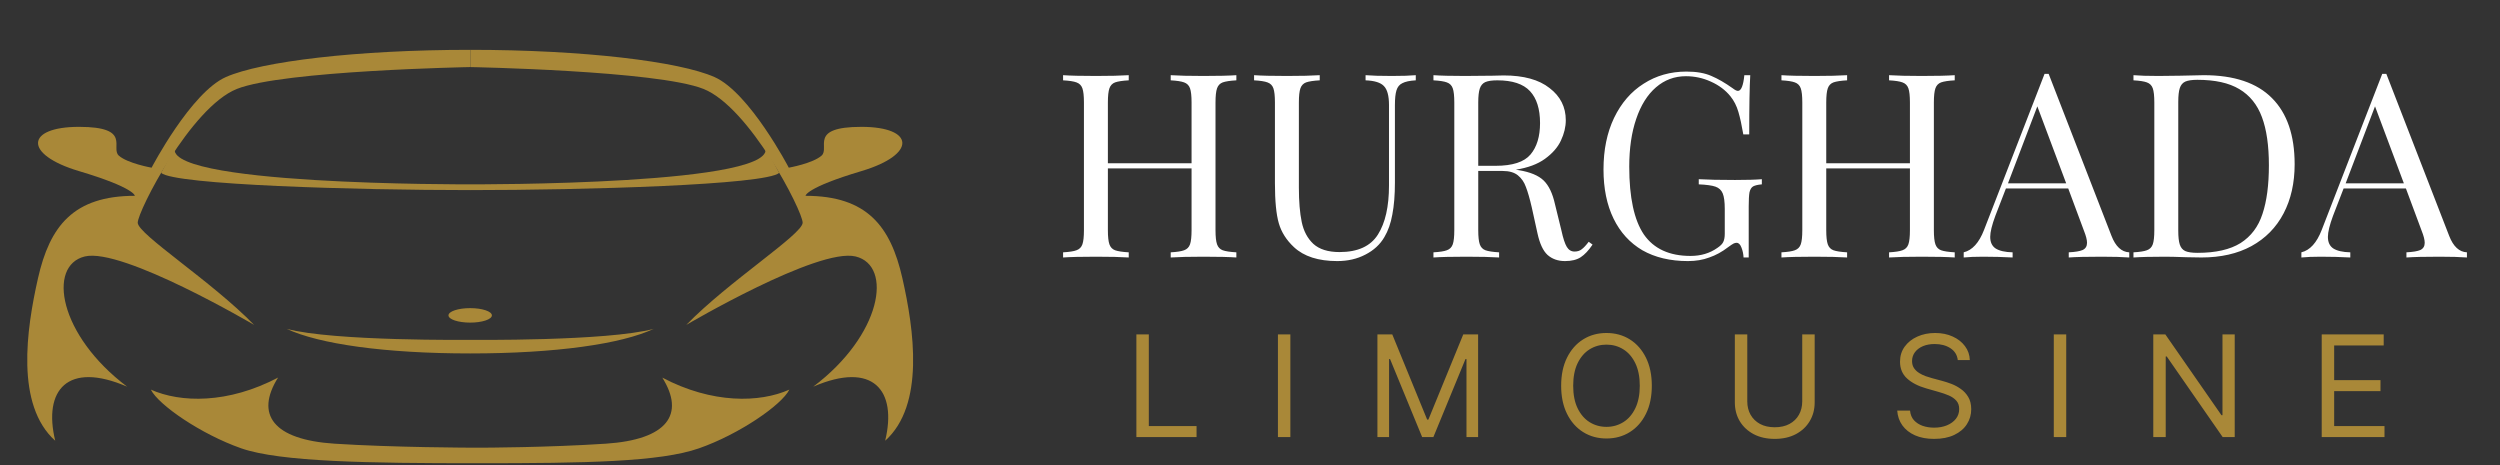 <svg width="301" height="56" viewBox="0 0 301 56" fill="none" xmlns="http://www.w3.org/2000/svg">
<rect x="0" y="0" width="301" height="56" fill="#333333" stroke="none"/>
<path d="M56.611 6C42.921 6 31.436 7.403 27.204 9.273C22.973 11.143 18.251 20.189 18.251 20.189C18.251 20.189 15.352 19.672 14.305 18.737C13.259 17.802 15.931 15.273 9.51 15.273C3.09 15.273 2.783 18.596 9.51 20.6C16.238 22.605 16.238 23.576 16.238 23.576C8.815 23.576 5.989 27.259 4.576 33.493C3.178 39.656 1.853 48.774 6.648 53.066C5.177 46.974 8.12 43.446 15.308 46.556C7.073 40.358 5.682 31.984 10.206 30.879C14.73 29.774 30.594 39.118 30.594 39.118C25.52 33.89 16.582 28.201 16.582 26.813C16.582 25.424 22.966 12.914 28.529 10.704C34.093 8.494 56.603 8.076 56.603 8.076V6H56.611Z" fill="#A98838"/>
<path d="M56.611 6C70.301 6 81.787 7.403 86.018 9.273C90.249 11.143 94.971 20.189 94.971 20.189C94.971 20.189 97.87 19.672 98.917 18.737C99.963 17.802 97.292 15.273 103.712 15.273C110.132 15.273 110.439 18.596 103.712 20.6C96.984 22.605 96.984 23.576 96.984 23.576C104.407 23.576 107.233 27.259 108.646 33.493C110.044 39.656 111.369 48.774 106.574 53.066C108.045 46.974 105.103 43.446 97.914 46.556C106.149 40.358 107.54 31.984 103.016 30.879C98.492 29.774 82.629 39.118 82.629 39.118C87.702 33.89 96.64 28.201 96.64 26.813C96.64 25.424 90.257 12.914 84.693 10.704C79.129 8.494 56.619 8.076 56.619 8.076V6H56.611Z" fill="#A98838"/>
<path d="M92.022 17.504C95.038 22.357 56.605 22.194 56.605 22.194C56.605 22.194 18.172 22.357 21.188 17.504L19.395 20.813C21.02 22.265 42.915 22.888 56.605 22.888C70.294 22.888 92.19 22.272 93.815 20.813L92.022 17.504Z" fill="#A98838"/>
<path d="M78.713 39.593C73.084 41.101 56.612 40.917 56.612 40.917C56.612 40.917 40.141 41.101 34.512 39.593C38.399 41.413 46.291 42.554 56.612 42.554C66.934 42.554 74.826 41.413 78.713 39.593Z" fill="#A98838"/>
<path d="M79.737 45.458C82.519 49.886 80.359 52.932 72.929 53.421C65.901 53.881 58.303 53.903 57.505 53.903C56.538 53.903 47.314 53.874 40.287 53.421C32.864 52.939 30.697 49.893 33.479 45.458C27.447 48.639 21.722 48.504 18.164 46.91C19.072 48.752 24.196 52.273 29.028 53.973C33.735 55.624 44.555 55.773 57.424 55.773C57.424 55.773 57.461 55.773 57.475 55.773C57.512 55.773 57.549 55.773 57.585 55.773C70.44 55.773 79.466 55.624 84.173 53.973C89.005 52.28 94.129 48.752 95.037 46.91C91.479 48.504 85.755 48.639 79.722 45.458H79.737Z" fill="#A98838"/>
<path d="M56.609 38.842C58.053 38.842 59.223 38.452 59.223 37.971C59.223 37.489 58.053 37.099 56.609 37.099C55.166 37.099 53.996 37.489 53.996 37.971C53.996 38.452 55.166 38.842 56.609 38.842Z" fill="#A98838"/>
<path d="M148.858 9.672C148.114 9.713 147.566 9.796 147.215 9.92C146.884 10.044 146.657 10.282 146.533 10.633C146.409 10.984 146.347 11.553 146.347 12.338V27.714C146.347 28.499 146.409 29.068 146.533 29.419C146.657 29.77 146.884 30.008 147.215 30.132C147.566 30.256 148.114 30.339 148.858 30.38V31C147.99 30.938 146.667 30.907 144.89 30.907C143.216 30.907 141.903 30.938 140.953 31V30.38C141.697 30.339 142.234 30.256 142.565 30.132C142.916 30.008 143.154 29.77 143.278 29.419C143.402 29.068 143.464 28.499 143.464 27.714V20.274H133.389V27.714C133.389 28.499 133.451 29.068 133.575 29.419C133.699 29.77 133.926 30.008 134.257 30.132C134.608 30.256 135.156 30.339 135.9 30.38V31C134.949 30.938 133.637 30.907 131.963 30.907C130.185 30.907 128.863 30.938 127.995 31V30.38C128.739 30.339 129.276 30.256 129.607 30.132C129.958 30.008 130.196 29.77 130.32 29.419C130.444 29.068 130.506 28.499 130.506 27.714V12.338C130.506 11.553 130.444 10.984 130.32 10.633C130.196 10.282 129.958 10.044 129.607 9.92C129.276 9.796 128.739 9.713 127.995 9.672V9.052C128.863 9.114 130.185 9.145 131.963 9.145C133.616 9.145 134.928 9.114 135.9 9.052V9.672C135.156 9.713 134.608 9.796 134.257 9.92C133.926 10.044 133.699 10.282 133.575 10.633C133.451 10.984 133.389 11.553 133.389 12.338V19.654H143.464V12.338C143.464 11.553 143.402 10.984 143.278 10.633C143.154 10.282 142.916 10.044 142.565 9.92C142.234 9.796 141.697 9.713 140.953 9.672V9.052C141.903 9.114 143.216 9.145 144.89 9.145C146.667 9.145 147.99 9.114 148.858 9.052V9.672ZM170.459 9.672C169.736 9.713 169.199 9.827 168.847 10.013C168.496 10.178 168.258 10.468 168.134 10.881C168.01 11.274 167.948 11.863 167.948 12.648V21.979C167.948 23.467 167.845 24.748 167.638 25.823C167.452 26.877 167.132 27.786 166.677 28.551C166.161 29.44 165.396 30.142 164.383 30.659C163.391 31.176 162.265 31.434 161.004 31.434C158.731 31.434 156.995 30.876 155.796 29.76C154.887 28.913 154.277 27.952 153.967 26.877C153.657 25.802 153.502 24.201 153.502 22.072V12.338C153.502 11.553 153.44 10.984 153.316 10.633C153.192 10.282 152.955 10.044 152.603 9.92C152.273 9.796 151.735 9.713 150.991 9.672V9.052C151.859 9.114 153.182 9.145 154.959 9.145C156.633 9.145 157.946 9.114 158.896 9.052V9.672C158.152 9.713 157.605 9.796 157.253 9.92C156.923 10.044 156.695 10.282 156.571 10.633C156.447 10.984 156.385 11.553 156.385 12.338V22.599C156.385 24.252 156.499 25.627 156.726 26.722C156.954 27.817 157.419 28.696 158.121 29.357C158.845 30.018 159.899 30.349 161.283 30.349C163.474 30.349 165.014 29.646 165.902 28.241C166.791 26.836 167.235 24.862 167.235 22.32V12.648C167.235 11.532 167.029 10.767 166.615 10.354C166.223 9.941 165.489 9.713 164.414 9.672V9.052C165.158 9.114 166.212 9.145 167.576 9.145C168.816 9.145 169.777 9.114 170.459 9.052V9.672ZM191.745 29.45C191.27 30.153 190.795 30.659 190.319 30.969C189.844 31.279 189.214 31.434 188.428 31.434C187.581 31.434 186.878 31.186 186.32 30.69C185.783 30.194 185.38 29.326 185.111 28.086L184.429 24.986C184.181 23.911 183.944 23.085 183.716 22.506C183.51 21.927 183.189 21.462 182.755 21.111C182.321 20.76 181.712 20.584 180.926 20.584H177.981V27.714C177.981 28.499 178.043 29.068 178.167 29.419C178.291 29.77 178.519 30.008 178.849 30.132C179.201 30.256 179.748 30.339 180.492 30.38V31C179.542 30.938 178.229 30.907 176.555 30.907C174.778 30.907 173.455 30.938 172.587 31V30.38C173.331 30.339 173.869 30.256 174.199 30.132C174.551 30.008 174.788 29.77 174.912 29.419C175.036 29.068 175.098 28.499 175.098 27.714V12.338C175.098 11.553 175.036 10.984 174.912 10.633C174.788 10.282 174.551 10.044 174.199 9.92C173.869 9.796 173.331 9.713 172.587 9.672V9.052C173.455 9.114 174.716 9.145 176.369 9.145L179.717 9.114C180.11 9.093 180.554 9.083 181.05 9.083C183.448 9.083 185.287 9.589 186.568 10.602C187.87 11.594 188.521 12.886 188.521 14.477C188.521 15.283 188.325 16.099 187.932 16.926C187.56 17.732 186.92 18.466 186.01 19.127C185.122 19.768 183.954 20.202 182.507 20.429L182.879 20.491C184.243 20.718 185.235 21.132 185.855 21.731C186.475 22.33 186.93 23.281 187.219 24.583L187.994 27.745C188.201 28.696 188.418 29.357 188.645 29.729C188.873 30.101 189.183 30.287 189.575 30.287C189.927 30.287 190.216 30.194 190.443 30.008C190.691 29.822 190.97 29.522 191.28 29.109L191.745 29.45ZM180.275 9.672C179.635 9.672 179.149 9.744 178.818 9.889C178.508 10.034 178.291 10.292 178.167 10.664C178.043 11.036 177.981 11.594 177.981 12.338V19.964H180.058C182.104 19.964 183.51 19.509 184.274 18.6C185.039 17.691 185.421 16.43 185.421 14.818C185.421 13.123 185.018 11.842 184.212 10.974C183.406 10.106 182.094 9.672 180.275 9.672ZM203.043 8.618C204.262 8.618 205.265 8.794 206.05 9.145C206.835 9.476 207.693 9.972 208.623 10.633C208.892 10.84 209.098 10.943 209.243 10.943C209.636 10.943 209.894 10.313 210.018 9.052H210.731C210.648 10.395 210.607 12.772 210.607 16.182H209.894C209.708 15.087 209.512 14.188 209.305 13.485C209.098 12.762 208.778 12.131 208.344 11.594C207.745 10.85 206.959 10.261 205.988 9.827C205.037 9.393 204.035 9.176 202.981 9.176C201.617 9.176 200.418 9.62 199.385 10.509C198.352 11.398 197.556 12.669 196.998 14.322C196.44 15.955 196.161 17.866 196.161 20.057C196.161 23.777 196.75 26.505 197.928 28.241C199.127 29.956 200.997 30.814 203.539 30.814C204.779 30.814 205.854 30.494 206.763 29.853C207.135 29.605 207.373 29.367 207.476 29.14C207.6 28.892 207.662 28.561 207.662 28.148V25.172C207.662 24.304 207.579 23.674 207.414 23.281C207.249 22.888 206.959 22.62 206.546 22.475C206.133 22.33 205.461 22.237 204.531 22.196V21.576C205.606 21.638 207.063 21.669 208.902 21.669C210.307 21.669 211.382 21.638 212.126 21.576V22.196C211.651 22.237 211.299 22.32 211.072 22.444C210.865 22.568 210.721 22.806 210.638 23.157C210.576 23.508 210.545 24.077 210.545 24.862V31H209.925C209.904 30.587 209.822 30.194 209.677 29.822C209.532 29.429 209.336 29.233 209.088 29.233C208.964 29.233 208.84 29.264 208.716 29.326C208.592 29.388 208.375 29.533 208.065 29.76C207.342 30.318 206.587 30.731 205.802 31C205.037 31.289 204.18 31.434 203.229 31.434C201.1 31.434 199.271 31 197.742 30.132C196.233 29.243 195.076 27.972 194.27 26.319C193.464 24.666 193.061 22.692 193.061 20.398C193.061 18.042 193.485 15.975 194.332 14.198C195.2 12.4 196.388 11.026 197.897 10.075C199.406 9.104 201.121 8.618 203.043 8.618ZM235.349 9.672C234.605 9.713 234.057 9.796 233.706 9.92C233.375 10.044 233.148 10.282 233.024 10.633C232.9 10.984 232.838 11.553 232.838 12.338V27.714C232.838 28.499 232.9 29.068 233.024 29.419C233.148 29.77 233.375 30.008 233.706 30.132C234.057 30.256 234.605 30.339 235.349 30.38V31C234.481 30.938 233.158 30.907 231.381 30.907C229.707 30.907 228.394 30.938 227.444 31V30.38C228.188 30.339 228.725 30.256 229.056 30.132C229.407 30.008 229.645 29.77 229.769 29.419C229.893 29.068 229.955 28.499 229.955 27.714V20.274H219.88V27.714C219.88 28.499 219.942 29.068 220.066 29.419C220.19 29.77 220.417 30.008 220.748 30.132C221.099 30.256 221.647 30.339 222.391 30.38V31C221.44 30.938 220.128 30.907 218.454 30.907C216.676 30.907 215.354 30.938 214.486 31V30.38C215.23 30.339 215.767 30.256 216.098 30.132C216.449 30.008 216.687 29.77 216.811 29.419C216.935 29.068 216.997 28.499 216.997 27.714V12.338C216.997 11.553 216.935 10.984 216.811 10.633C216.687 10.282 216.449 10.044 216.098 9.92C215.767 9.796 215.23 9.713 214.486 9.672V9.052C215.354 9.114 216.676 9.145 218.454 9.145C220.107 9.145 221.419 9.114 222.391 9.052V9.672C221.647 9.713 221.099 9.796 220.748 9.92C220.417 10.044 220.19 10.282 220.066 10.633C219.942 10.984 219.88 11.553 219.88 12.338V19.654H229.955V12.338C229.955 11.553 229.893 10.984 229.769 10.633C229.645 10.282 229.407 10.044 229.056 9.92C228.725 9.796 228.188 9.713 227.444 9.672V9.052C228.394 9.114 229.707 9.145 231.381 9.145C233.158 9.145 234.481 9.114 235.349 9.052V9.672ZM254.223 28.396C254.719 29.677 255.432 30.339 256.362 30.38V31C255.535 30.938 254.429 30.907 253.045 30.907C251.267 30.907 249.945 30.938 249.077 31V30.38C249.862 30.339 250.42 30.246 250.751 30.101C251.102 29.936 251.278 29.646 251.278 29.233C251.278 28.882 251.154 28.396 250.906 27.776L249.015 22.692H241.513L240.242 25.978C239.828 27.094 239.622 27.941 239.622 28.52C239.622 29.161 239.839 29.626 240.273 29.915C240.727 30.204 241.409 30.359 242.319 30.38V31C241.141 30.938 239.952 30.907 238.754 30.907C237.824 30.907 237.049 30.938 236.429 31V30.38C237.462 30.132 238.278 29.233 238.878 27.683L246.163 8.897H246.659L254.223 28.396ZM248.767 22.072L245.295 12.803L241.761 22.072H248.767ZM265.332 9.052C268.99 9.052 271.728 9.972 273.547 11.811C275.365 13.63 276.275 16.285 276.275 19.778C276.275 22.031 275.83 24.004 274.942 25.699C274.053 27.394 272.761 28.706 271.067 29.636C269.393 30.545 267.388 31 265.053 31L263.255 30.969C262.097 30.928 261.25 30.907 260.713 30.907C259.018 30.907 257.737 30.938 256.869 31V30.38C257.613 30.339 258.15 30.256 258.481 30.132C258.832 30.008 259.07 29.77 259.194 29.419C259.318 29.068 259.38 28.499 259.38 27.714V12.338C259.38 11.553 259.318 10.984 259.194 10.633C259.07 10.282 258.832 10.044 258.481 9.92C258.15 9.796 257.613 9.713 256.869 9.672V9.052C257.592 9.114 258.594 9.145 259.876 9.145L262.511 9.114C263.916 9.073 264.856 9.052 265.332 9.052ZM264.557 9.61C263.916 9.61 263.43 9.682 263.1 9.827C262.79 9.972 262.573 10.23 262.449 10.602C262.325 10.974 262.263 11.532 262.263 12.276V27.776C262.263 28.52 262.325 29.078 262.449 29.45C262.573 29.822 262.79 30.08 263.1 30.225C263.43 30.37 263.926 30.442 264.588 30.442C266.778 30.442 268.504 30.049 269.765 29.264C271.025 28.458 271.904 27.29 272.4 25.761C272.916 24.232 273.175 22.279 273.175 19.902C273.175 17.525 272.896 15.593 272.338 14.105C271.78 12.596 270.87 11.47 269.61 10.726C268.37 9.982 266.685 9.61 264.557 9.61ZM294.88 28.396C295.376 29.677 296.089 30.339 297.019 30.38V31C296.192 30.938 295.087 30.907 293.702 30.907C291.925 30.907 290.602 30.938 289.734 31V30.38C290.519 30.339 291.077 30.246 291.408 30.101C291.759 29.936 291.935 29.646 291.935 29.233C291.935 28.882 291.811 28.396 291.563 27.776L289.672 22.692H282.17L280.899 25.978C280.486 27.094 280.279 27.941 280.279 28.52C280.279 29.161 280.496 29.626 280.93 29.915C281.385 30.204 282.067 30.359 282.976 30.38V31C281.798 30.938 280.61 30.907 279.411 30.907C278.481 30.907 277.706 30.938 277.086 31V30.38C278.119 30.132 278.936 29.233 279.535 27.683L286.82 8.897H287.316L294.88 28.396ZM289.424 22.072L285.952 12.803L282.418 22.072H289.424Z" fill="white"/>
<path d="M136.82 52.625V40.261H138.318V51.297H144.065V52.625H136.82ZM155.36 40.261V52.625H153.863V40.261H155.36ZM165.842 40.261H167.629L171.831 50.524H171.976L176.177 40.261H177.964V52.625H176.564V43.231H176.443L172.579 52.625H171.227L167.363 43.231H167.243V52.625H165.842V40.261ZM198.878 46.443C198.878 47.747 198.642 48.874 198.172 49.824C197.701 50.774 197.055 51.506 196.234 52.021C195.413 52.536 194.475 52.794 193.42 52.794C192.366 52.794 191.428 52.536 190.607 52.021C189.786 51.506 189.14 50.774 188.669 49.824C188.198 48.874 187.963 47.747 187.963 46.443C187.963 45.139 188.198 44.012 188.669 43.062C189.14 42.113 189.786 41.38 190.607 40.865C191.428 40.35 192.366 40.092 193.42 40.092C194.475 40.092 195.413 40.35 196.234 40.865C197.055 41.38 197.701 42.113 198.172 43.062C198.642 44.012 198.878 45.139 198.878 46.443ZM197.429 46.443C197.429 45.373 197.25 44.469 196.892 43.733C196.538 42.996 196.057 42.439 195.449 42.06C194.845 41.682 194.169 41.493 193.42 41.493C192.672 41.493 191.994 41.682 191.386 42.06C190.782 42.439 190.301 42.996 189.943 43.733C189.589 44.469 189.412 45.373 189.412 46.443C189.412 47.514 189.589 48.417 189.943 49.154C190.301 49.89 190.782 50.448 191.386 50.826C191.994 51.204 192.672 51.394 193.42 51.394C194.169 51.394 194.845 51.204 195.449 50.826C196.057 50.448 196.538 49.89 196.892 49.154C197.25 48.417 197.429 47.514 197.429 46.443ZM216.989 40.261H218.486V48.447C218.486 49.293 218.287 50.047 217.888 50.711C217.494 51.371 216.937 51.892 216.216 52.275C215.496 52.653 214.651 52.842 213.681 52.842C212.711 52.842 211.866 52.653 211.145 52.275C210.425 51.892 209.865 51.371 209.467 50.711C209.072 50.047 208.875 49.293 208.875 48.447V40.261H210.372V48.327C210.372 48.93 210.505 49.468 210.771 49.939C211.036 50.405 211.415 50.774 211.906 51.043C212.401 51.309 212.992 51.442 213.681 51.442C214.369 51.442 214.96 51.309 215.455 51.043C215.951 50.774 216.329 50.405 216.59 49.939C216.856 49.468 216.989 48.93 216.989 48.327V40.261ZM235.717 43.352C235.645 42.74 235.351 42.266 234.836 41.928C234.321 41.59 233.689 41.42 232.94 41.42C232.393 41.42 231.914 41.509 231.503 41.686C231.097 41.863 230.779 42.107 230.55 42.416C230.324 42.726 230.211 43.079 230.211 43.473C230.211 43.803 230.29 44.087 230.447 44.324C230.608 44.558 230.813 44.753 231.063 44.91C231.312 45.063 231.574 45.19 231.848 45.29C232.121 45.387 232.373 45.465 232.602 45.526L233.858 45.864C234.18 45.948 234.538 46.065 234.932 46.214C235.331 46.363 235.711 46.566 236.073 46.824C236.44 47.077 236.741 47.403 236.979 47.801C237.216 48.2 237.335 48.689 237.335 49.269C237.335 49.937 237.16 50.54 236.81 51.08C236.464 51.619 235.957 52.047 235.289 52.365C234.624 52.683 233.818 52.842 232.868 52.842C231.982 52.842 231.216 52.7 230.568 52.414C229.924 52.128 229.417 51.73 229.046 51.218C228.68 50.707 228.473 50.114 228.425 49.438H229.97C230.01 49.904 230.167 50.291 230.441 50.597C230.719 50.898 231.069 51.124 231.491 51.273C231.918 51.418 232.377 51.49 232.868 51.49C233.439 51.49 233.952 51.398 234.407 51.212C234.862 51.023 235.222 50.762 235.488 50.428C235.753 50.09 235.886 49.695 235.886 49.244C235.886 48.834 235.772 48.5 235.542 48.242C235.313 47.985 235.011 47.775 234.637 47.614C234.262 47.453 233.858 47.312 233.423 47.192L231.902 46.757C230.936 46.479 230.171 46.083 229.608 45.568C229.044 45.053 228.763 44.379 228.763 43.545C228.763 42.853 228.95 42.249 229.324 41.734C229.702 41.215 230.209 40.813 230.845 40.527C231.485 40.237 232.2 40.092 232.988 40.092C233.785 40.092 234.494 40.235 235.113 40.521C235.733 40.803 236.224 41.189 236.586 41.68C236.953 42.171 237.146 42.728 237.166 43.352H235.717ZM248.774 40.261V52.625H247.277V40.261H248.774ZM269.06 40.261V52.625H267.611L260.874 42.918H260.753V52.625H259.256V40.261H260.705L267.466 49.993H267.587V40.261H269.06ZM279.535 52.625V40.261H286.997V41.59H281.033V45.767H286.611V47.095H281.033V51.297H287.094V52.625H279.535Z" fill="#A98838"/>
</svg>
